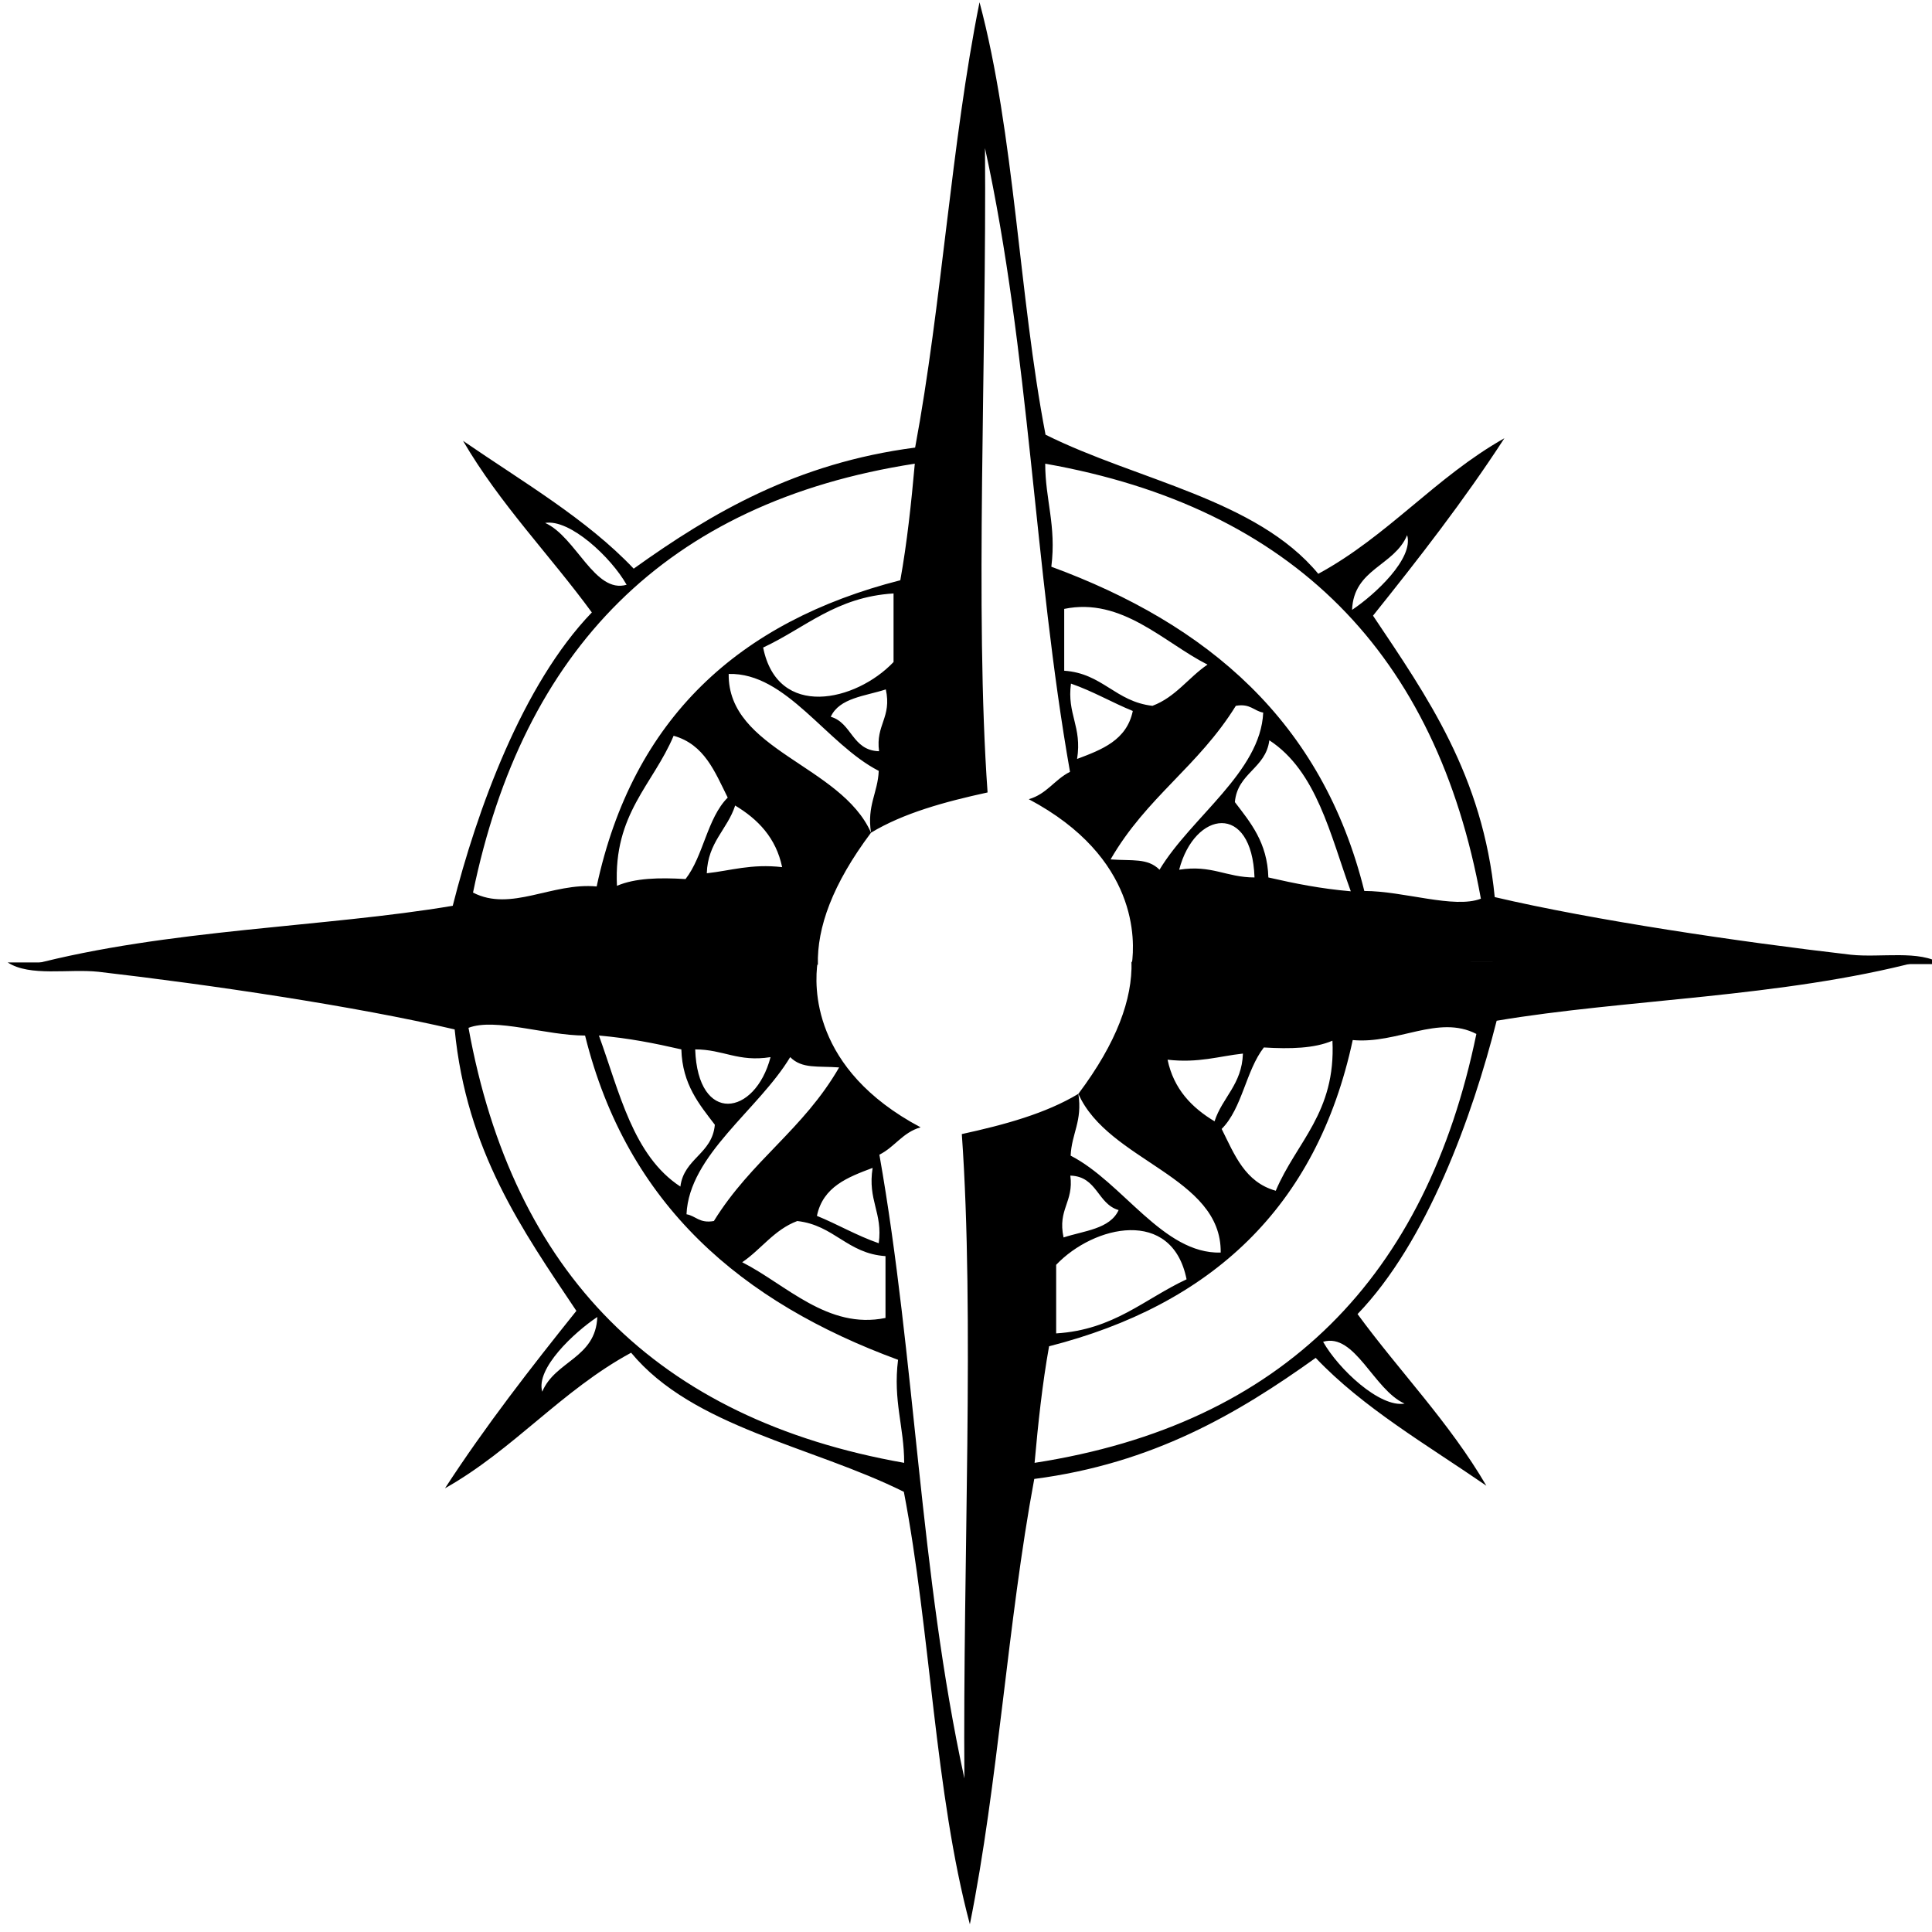 <?xml version="1.0" encoding="UTF-8"?>
<svg xmlns="http://www.w3.org/2000/svg" version="1.1" viewBox="0 0 600 600">
  <defs>
    <style>
      .cls-1 {
        fill-rule: evenodd;
      }
    </style>
  </defs>
  <!-- Generator: Adobe Illustrator 28.6.0, SVG Export Plug-In . SVG Version: 1.2.0 Build 709)  -->
  <g>
    <g id="Layer_1">
      <path class="cls-1" d="M9.4,299.6h244.6c-.3-11.5,4.5-25,16.5-41-9.3-21-44.5-25.6-44.2-49.3,17.9-.5,30.4,21.8,46.6,30.1-.3,6.9-3.7,10.7-2.4,19.2,10.1-6.1,22.9-9.6,36.2-12.5-4-56.2-.3-134-.8-200.1,13.9,63.7,15.2,130.3,26.4,193.7-4.8,2.4-7.2,6.9-12.8,8.5,34.1,18.1,33,44,32,51.2h57c26.4-.5,58.1-1.1,87.7,0h106.8c-6.9-4.5-18.9-1.9-28.2-2.9-34.6-4-79.9-10.7-110.6-17.9-3.7-37.8-21-62.3-37.8-87.4,14.1-17.6,28.2-35.7,40.8-55.1-21.3,12-36.2,30.4-57.8,42.1-19.2-23.2-56.2-29-84.7-43.2-8.3-43.2-9.6-93.5-20.5-134.3-8.8,43.7-11.7,93.8-20,138.3-36.8,4.8-63.1,20.2-87.4,37.6-14.7-15.5-34.4-26.9-53-39.7,11.5,19.7,26.9,35.4,40,53.3-21.6,22.4-35.7,61.5-43.2,91.1-39.7,6.7-88.5,7.2-131.1,18.4ZM334.5,235.7c1.6-10.1-3.2-13.9-1.9-23.4,6.9,2.4,12.8,5.9,19.2,8.5-1.9,9.1-9.6,12-17.3,14.9ZM330.5,208.3v-19.2c17.9-3.7,30.9,10.4,44.5,17.3-5.9,4-9.9,10.1-17.1,12.8-11.5-1.3-15.5-10.1-27.4-10.9ZM344.9,266.9c11.2-19.4,27.2-28.8,38.9-47.7,4.5-.8,5.6,1.6,8.5,2.1-.8,18.4-22.4,32.5-32.2,48.8-3.7-3.7-8.5-2.7-15.2-3.2ZM366.2,270.1c4.8-18.4,22.6-21,23.4,2.4-8.8,0-13.3-4-23.4-2.4ZM393.9,272.5c-.3-10.9-5.6-17.1-10.4-23.4.8-9.1,9.6-10.4,10.7-19.2,14.7,9.6,18.9,29.3,25.3,46.9-9.3-.8-17.3-2.4-25.6-4.3ZM437,166.2c2.1,7.2-9.9,18.4-17.1,23.2.5-12.8,13.1-13.6,17.1-23.2ZM459.9,279.1c-8.3,3.2-24-2.4-36.2-2.4-13.1-52.8-48.8-82.9-97.2-100.7,1.6-12.8-1.9-20.8-1.9-32,77,13.6,121.5,59.1,135.3,135.1ZM209.2,228.5c9.6,2.7,12.8,11.2,16.8,19.2-6.4,6.4-7.5,18.1-13.1,25.3-8.3-.5-15.7-.3-21.3,2.1-1.1-22.4,11.2-31.4,17.6-46.6ZM228.2,250.1c7.2,4.3,12.8,10.1,14.7,19.2-9.6-1.1-16,1.1-23.4,1.9.3-9.6,6.4-13.6,8.8-21ZM272.9,233.3c-8.3-.3-8.3-8.8-14.9-10.7,2.7-5.9,10.7-6.4,17.1-8.5,1.9,8.8-3.2,10.9-2.1,19.2ZM277.5,205.6c-11.7,12.3-36,17.9-40.5-4.5,13.1-6.1,22.6-15.7,40.5-16.8v21.3ZM169.3,162.4c7.7-1.3,20.5,10.7,25.3,19.2-9.9,2.9-15.7-14.9-25.3-19.2ZM284.1,144c-1.1,12.3-2.4,24.5-4.5,36.2-50.1,12.8-83.1,42.9-94.3,95.1-13.9-1.3-26.6,8-38.4,1.9,15.5-75.1,59.7-121.2,137.2-133.2Z"/>
      <path class="cls-1" d="M596,298.7h-244.6c.3,11.5-4.5,25-16.5,41,9.3,21,44.5,25.6,44.2,49.3-17.9.5-30.4-21.8-46.6-30.1.3-6.9,3.7-10.7,2.4-19.2-10.1,6.1-22.9,9.6-36.2,12.5,4,56.2.3,134,.8,200.1-13.9-63.7-15.2-130.3-26.4-193.7,4.8-2.4,7.2-6.9,12.8-8.5-34.1-18.1-33-44-32-51.2h-57c-26.4.5-58.1,1.1-87.7,0H2.4c6.9,4.5,18.9,1.9,28.2,2.9,34.6,4,79.9,10.7,110.6,17.9,3.7,37.8,21,62.3,37.8,87.4-14.1,17.6-28.2,35.7-40.8,55.1,21.3-12,36.2-30.4,57.8-42.1,19.2,23.2,56.2,29,84.7,43.2,8.3,43.2,9.6,93.5,20.5,134.3,8.8-43.7,11.7-93.8,20-138.3,36.8-4.8,63.1-20.2,87.4-37.6,14.7,15.5,34.4,26.9,53,39.7-11.5-19.7-26.9-35.4-40-53.3,21.6-22.4,35.7-61.5,43.2-91.1,39.7-6.7,88.5-7.2,131.1-18.4ZM271,362.7c-1.6,10.1,3.2,13.9,1.9,23.4-6.9-2.4-12.8-5.9-19.2-8.5,1.9-9.1,9.6-12,17.3-14.9ZM275,390.1c0,6.4,0,12.8,0,19.2-17.9,3.7-30.9-10.4-44.5-17.3,5.9-4,9.9-10.1,17.1-12.8,11.5,1.3,15.5,10.1,27.4,10.9ZM260.6,331.5c-11.2,19.4-27.2,28.8-38.9,47.7-4.5.8-5.6-1.6-8.5-2.1.8-18.4,22.4-32.5,32.2-48.8,3.7,3.7,8.5,2.7,15.2,3.2ZM239.3,328.3c-4.8,18.4-22.6,21-23.4-2.4,8.8,0,13.3,4,23.4,2.4ZM211.6,325.9c.3,10.9,5.6,17.1,10.4,23.4-.8,9.1-9.6,10.4-10.7,19.2-14.7-9.6-18.9-29.3-25.3-46.9,9.3.8,17.3,2.4,25.6,4.3ZM168.4,432.2c-2.1-7.2,9.9-18.4,17.1-23.2-.5,12.8-13.1,13.6-17.1,23.2ZM145.5,319.2c8.3-3.2,24,2.4,36.2,2.4,13.1,52.8,48.8,82.9,97.2,100.7-1.6,12.8,1.9,20.8,1.9,32-77-13.6-121.5-59.1-135.3-135.1ZM396.2,369.8c-9.6-2.7-12.8-11.2-16.8-19.2,6.4-6.4,7.5-18.1,13.1-25.3,8.3.5,15.7.3,21.3-2.1,1.1,22.4-11.2,31.4-17.6,46.6ZM377.3,348.3c-7.2-4.3-12.8-10.1-14.7-19.2,9.6,1.1,16-1.1,23.4-1.9-.3,9.6-6.4,13.6-8.8,21ZM332.5,365.1c8.3.3,8.3,8.8,14.9,10.7-2.7,5.9-10.7,6.4-17.1,8.5-1.9-8.8,3.2-10.9,2.1-19.2ZM328,392.8c11.7-12.3,36-17.9,40.5,4.5-13.1,6.1-22.6,15.7-40.5,16.8v-21.3ZM436.2,435.9c-7.7,1.3-20.5-10.7-25.3-19.2,9.9-2.9,15.7,14.9,25.3,19.2ZM321.3,454.3c1.1-12.3,2.4-24.5,4.5-36.2,50.1-12.8,83.1-42.9,94.3-95.1,13.9,1.3,26.6-8,38.4-1.9-15.5,75.1-59.7,121.2-137.2,133.2Z"/>
    </g>
  </g>
</svg>